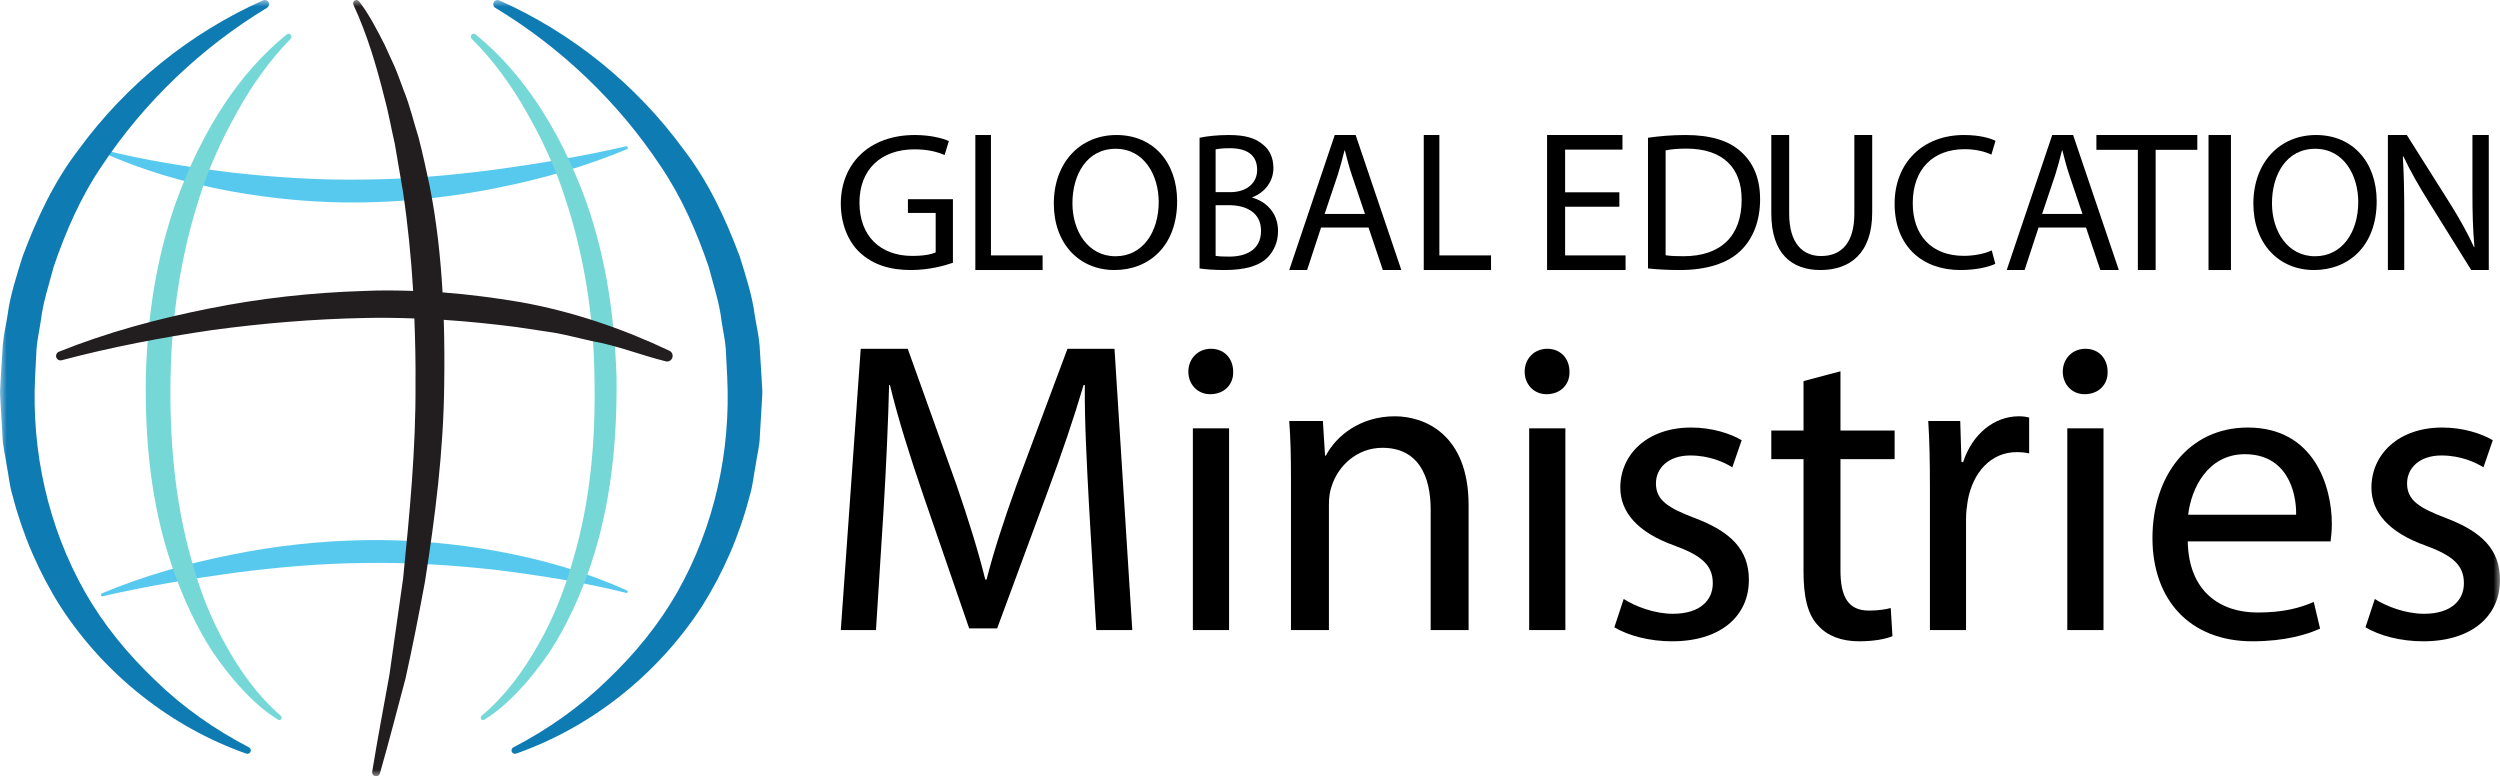 <?xml version="1.0" encoding="UTF-8"?> <svg xmlns="http://www.w3.org/2000/svg" xmlns:xlink="http://www.w3.org/1999/xlink" width="190px" height="59px" viewBox="0 0 190 59" version="1.1"><!-- Generator: Sketch 52.6 (67491) - http://www.bohemiancoding.com/sketch --><title>Logo</title><desc>Created with Sketch.</desc><defs><polygon id="path-1" points="0 59 190 59 190 0 0 0"></polygon></defs><g id="Design" stroke="none" stroke-width="1" fill="none" fill-rule="evenodd"><g id="Desktop-1920" transform="translate(-359, -18)"><g id="Header"><g id="Nav-White"><g id="Logo" transform="translate(359, 18)"><g><path d="M72.422,19.97 C71.821,20.18 70.634,20.522 69.231,20.522 C67.661,20.522 66.366,20.135 65.35,19.195 C64.457,18.36 63.901,17.016 63.901,15.451 C63.917,12.455 66.043,10.261 69.525,10.261 C70.727,10.261 71.666,10.515 72.114,10.723 L71.789,11.782 C71.235,11.544 70.542,11.35 69.495,11.35 C66.967,11.35 65.319,12.872 65.319,15.391 C65.319,17.942 66.906,19.449 69.325,19.449 C70.204,19.449 70.803,19.329 71.112,19.18 L71.112,16.182 L69.002,16.182 L69.002,15.138 L72.422,15.138 L72.422,19.97 Z" id="Fill-1" fill="#000000"></path><polygon id="Fill-3" fill="#000000" points="74.126 10.261 75.312 10.261 75.312 19.411 79.238 19.411 79.238 20.522 74.126 20.522"></polygon><path d="M81.505,15.45 C81.505,17.572 82.691,19.475 84.776,19.475 C86.876,19.475 88.062,17.602 88.062,15.347 C88.062,13.372 86.997,11.308 84.791,11.308 C82.6,11.308 81.505,13.268 81.505,15.45 M89.462,15.288 C89.462,18.707 87.317,20.522 84.7,20.522 C81.992,20.522 80.09,18.486 80.09,15.479 C80.09,12.325 82.113,10.261 84.852,10.261 C87.651,10.261 89.462,12.34 89.462,15.288" id="Fill-5" fill="#000000"></path><path d="M92.387,19.444 C92.626,19.488 92.977,19.503 93.412,19.503 C94.674,19.503 95.838,19.009 95.838,17.541 C95.838,16.162 94.73,15.594 93.396,15.594 L92.387,15.594 L92.387,19.444 Z M92.387,14.604 L93.496,14.604 C94.786,14.604 95.544,13.886 95.544,12.912 C95.544,11.729 94.701,11.264 93.467,11.264 C92.906,11.264 92.583,11.31 92.387,11.354 L92.387,14.604 Z M91.166,10.47 C91.699,10.35 92.541,10.261 93.396,10.261 C94.618,10.261 95.403,10.484 95.993,10.995 C96.484,11.384 96.779,11.983 96.779,12.777 C96.779,13.75 96.175,14.604 95.179,14.994 L95.179,15.025 C96.077,15.263 97.13,16.057 97.13,17.556 C97.13,18.424 96.806,19.084 96.33,19.578 C95.67,20.223 94.603,20.522 93.061,20.522 C92.218,20.522 91.574,20.462 91.166,20.403 L91.166,10.47 Z" id="Fill-7" fill="#000000"></path><path d="M103.738,16.259 L102.74,13.305 C102.515,12.636 102.362,12.027 102.212,11.433 L102.182,11.433 C102.032,12.042 101.865,12.665 101.669,13.291 L100.671,16.259 L103.738,16.259 Z M100.399,17.295 L99.341,20.522 L97.982,20.522 L101.441,10.261 L103.028,10.261 L106.502,20.522 L105.097,20.522 L104.009,17.295 L100.399,17.295 Z" id="Fill-9" fill="#000000"></path><polygon id="Fill-11" fill="#000000" points="108.206 10.261 109.392 10.261 109.392 19.411 113.318 19.411 113.318 20.522 108.206 20.522"></polygon><polygon id="Fill-13" fill="#000000" points="123.071 15.711 118.948 15.711 118.948 19.411 123.543 19.411 123.543 20.522 117.578 20.522 117.578 10.261 123.307 10.261 123.307 11.371 118.948 11.371 118.948 14.615 123.071 14.615"></polygon><path d="M126.587,19.397 C126.926,19.458 127.419,19.473 127.942,19.473 C130.809,19.473 132.365,17.915 132.365,15.188 C132.379,12.806 130.993,11.294 128.159,11.294 C127.466,11.294 126.942,11.354 126.587,11.429 L126.587,19.397 Z M125.247,10.47 C126.063,10.35 127.034,10.261 128.098,10.261 C130.023,10.261 131.394,10.695 132.303,11.519 C133.228,12.343 133.767,13.511 133.767,15.144 C133.767,16.792 133.242,18.139 132.272,19.068 C131.302,20.012 129.699,20.522 127.681,20.522 C126.726,20.522 125.924,20.475 125.247,20.402 L125.247,10.47 Z" id="Fill-15" fill="#000000"></path><path d="M135.977,10.261 L135.977,16.237 C135.977,18.499 137.01,19.458 138.4,19.458 C139.942,19.458 140.93,18.469 140.93,16.237 L140.93,10.261 L142.287,10.261 L142.287,16.147 C142.287,19.247 140.606,20.522 138.353,20.522 C136.224,20.522 134.619,19.337 134.619,16.208 L134.619,10.261 L135.977,10.261 Z" id="Fill-17" fill="#000000"></path><path d="M151.644,20.049 C151.165,20.284 150.206,20.522 148.978,20.522 C146.132,20.522 143.991,18.75 143.991,15.486 C143.991,12.371 146.132,10.261 149.262,10.261 C150.52,10.261 151.315,10.527 151.659,10.704 L151.345,11.752 C150.85,11.516 150.147,11.338 149.308,11.338 C146.941,11.338 145.369,12.829 145.369,15.443 C145.369,17.879 146.792,19.444 149.248,19.444 C150.041,19.444 150.85,19.281 151.374,19.031 L151.644,20.049 Z" id="Fill-19" fill="#000000"></path><path d="M158.267,16.259 L157.27,13.305 C157.044,12.636 156.892,12.027 156.741,11.433 L156.711,11.433 C156.561,12.042 156.394,12.665 156.198,13.291 L155.2,16.259 L158.267,16.259 Z M154.928,17.295 L153.87,20.522 L152.511,20.522 L155.97,10.261 L157.557,10.261 L161.031,20.522 L159.626,20.522 L158.538,17.295 L154.928,17.295 Z" id="Fill-21" fill="#000000"></path><polygon id="Fill-23" fill="#000000" points="162.478 11.387 159.327 11.387 159.327 10.261 166.996 10.261 166.996 11.387 163.829 11.387 163.829 20.522 162.478 20.522"></polygon><mask id="mask-2" fill="white"><use xlink:href="#path-1"></use></mask><g id="Clip-26"></g><polygon id="Fill-25" fill="#000000" mask="url(#mask-2)" points="167.848 20.522 169.552 20.522 169.552 10.261 167.848 10.261"></polygon><path d="M172.67,15.45 C172.67,17.572 173.857,19.475 175.941,19.475 C178.042,19.475 179.228,17.602 179.228,15.347 C179.228,13.372 178.163,11.308 175.956,11.308 C173.766,11.308 172.67,13.268 172.67,15.45 M180.628,15.288 C180.628,18.707 178.482,20.522 175.865,20.522 C173.157,20.522 171.256,18.486 171.256,15.479 C171.256,12.325 173.279,10.261 176.018,10.261 C178.817,10.261 180.628,12.34 180.628,15.288" id="Fill-27" fill="#000000" mask="url(#mask-2)"></path><path d="M181.48,20.522 L181.48,10.261 L182.918,10.261 L186.193,15.452 C186.951,16.654 187.542,17.735 188.026,18.785 L188.057,18.771 C187.935,17.4 187.905,16.152 187.905,14.555 L187.905,10.261 L189.148,10.261 L189.148,20.522 L187.814,20.522 L184.57,15.315 C183.859,14.174 183.178,13.001 182.662,11.89 L182.616,11.905 C182.693,13.199 182.722,14.433 182.722,16.137 L182.722,20.522 L181.48,20.522 Z" id="Fill-28" fill="#000000" mask="url(#mask-2)"></path><path d="M82.77,38.496 C82.609,35.515 82.415,31.932 82.448,29.267 L82.352,29.267 C81.611,31.773 80.709,34.437 79.614,37.386 L75.783,47.758 L73.658,47.758 L70.149,37.576 C69.118,34.563 68.249,31.805 67.637,29.267 L67.572,29.267 C67.507,31.932 67.347,35.515 67.153,38.719 L66.574,47.884 L63.901,47.884 L65.415,26.507 L68.988,26.507 L72.691,36.847 C73.593,39.479 74.334,41.827 74.881,44.047 L74.978,44.047 C75.525,41.89 76.298,39.542 77.264,36.847 L81.128,26.507 L84.702,26.507 L86.054,47.884 L83.317,47.884 L82.77,38.496 Z" id="Fill-29" fill="#000000" mask="url(#mask-2)"></path><path d="M90.658,47.884 L93.409,47.884 L93.409,32.555 L90.658,32.555 L90.658,47.884 Z M93.721,28.249 C93.752,29.199 93.065,29.959 91.97,29.959 C91.002,29.959 90.314,29.199 90.314,28.249 C90.314,27.267 91.033,26.507 92.033,26.507 C93.065,26.507 93.721,27.267 93.721,28.249 Z" id="Fill-30" fill="#000000" mask="url(#mask-2)"></path><path d="M98.114,36.298 C98.114,34.657 98.081,33.312 97.982,31.998 L100.54,31.998 L100.703,34.625 L100.769,34.625 C101.555,33.114 103.39,31.638 106.012,31.638 C108.208,31.638 111.614,32.95 111.614,38.398 L111.614,47.884 L108.731,47.884 L108.731,38.727 C108.731,36.166 107.781,34.033 105.061,34.033 C103.161,34.033 101.686,35.379 101.194,36.988 C101.064,37.348 100.998,37.841 100.998,38.332 L100.998,47.884 L98.114,47.884 L98.114,36.298 Z" id="Fill-31" fill="#000000" mask="url(#mask-2)"></path><path d="M116.217,47.884 L118.969,47.884 L118.969,32.555 L116.217,32.555 L116.217,47.884 Z M119.281,28.249 C119.313,29.199 118.625,29.959 117.531,29.959 C116.563,29.959 115.874,29.199 115.874,28.249 C115.874,27.267 116.593,26.507 117.594,26.507 C118.625,26.507 119.281,27.267 119.281,28.249 Z" id="Fill-32" fill="#000000" mask="url(#mask-2)"></path><path d="M123.401,45.522 C124.239,46.068 125.722,46.648 127.142,46.648 C129.206,46.648 130.172,45.618 130.172,44.332 C130.172,42.98 129.368,42.24 127.27,41.468 C124.464,40.472 123.143,38.926 123.143,37.06 C123.143,34.552 125.174,32.493 128.528,32.493 C130.109,32.493 131.496,32.943 132.367,33.457 L131.657,35.516 C131.044,35.13 129.914,34.616 128.463,34.616 C126.787,34.616 125.852,35.58 125.852,36.739 C125.852,38.025 126.787,38.606 128.818,39.377 C131.527,40.407 132.915,41.758 132.915,44.074 C132.915,46.808 130.786,48.739 127.077,48.739 C125.368,48.739 123.788,48.32 122.691,47.677 L123.401,45.522 Z" id="Fill-33" fill="#000000" mask="url(#mask-2)"></path><path d="M139.876,28.217 L139.876,32.723 L143.991,32.723 L143.991,34.896 L139.876,34.896 L139.876,43.358 C139.876,45.302 140.431,46.404 142.031,46.404 C142.782,46.404 143.338,46.306 143.696,46.21 L143.827,48.35 C143.272,48.578 142.391,48.739 141.28,48.739 C139.942,48.739 138.864,48.317 138.178,47.54 C137.362,46.697 137.068,45.302 137.068,43.454 L137.068,34.896 L134.619,34.896 L134.619,32.723 L137.068,32.723 L137.068,28.964 L139.876,28.217 Z" id="Fill-34" fill="#000000" mask="url(#mask-2)"></path><path d="M146.674,36.954 C146.674,35.083 146.642,33.476 146.547,31.998 L148.978,31.998 L149.072,35.116 L149.199,35.116 C149.892,32.983 151.565,31.638 153.427,31.638 C153.741,31.638 153.963,31.669 154.215,31.735 L154.215,34.459 C153.931,34.393 153.647,34.362 153.268,34.362 C151.313,34.362 149.924,35.904 149.545,38.071 C149.483,38.464 149.419,38.924 149.419,39.415 L149.419,47.884 L146.674,47.884 L146.674,36.954 Z" id="Fill-35" fill="#000000" mask="url(#mask-2)"></path><path d="M157.115,47.884 L159.866,47.884 L159.866,32.555 L157.115,32.555 L157.115,47.884 Z M160.178,28.249 C160.21,29.199 159.522,29.959 158.428,29.959 C157.459,29.959 156.771,29.199 156.771,28.249 C156.771,27.267 157.491,26.507 158.491,26.507 C159.522,26.507 160.178,27.267 160.178,28.249 Z" id="Fill-36" fill="#000000" mask="url(#mask-2)"></path><path d="M174.506,39.12 C174.538,37.318 173.771,34.519 170.611,34.519 C167.769,34.519 166.524,37.158 166.301,39.12 L174.506,39.12 Z M166.269,41.146 C166.333,44.976 168.76,46.551 171.569,46.551 C173.58,46.551 174.793,46.197 175.846,45.747 L176.326,47.775 C175.336,48.225 173.644,48.739 171.186,48.739 C166.429,48.739 163.587,45.587 163.587,40.889 C163.587,36.193 166.333,32.493 170.834,32.493 C175.878,32.493 177.22,36.964 177.22,39.827 C177.22,40.407 177.156,40.857 177.124,41.146 L166.269,41.146 Z" id="Fill-37" fill="#000000" mask="url(#mask-2)"></path><path d="M180.486,45.522 C181.324,46.068 182.807,46.648 184.227,46.648 C186.291,46.648 187.257,45.618 187.257,44.332 C187.257,42.98 186.453,42.24 184.355,41.468 C181.549,40.472 180.228,38.926 180.228,37.06 C180.228,34.552 182.259,32.493 185.613,32.493 C187.194,32.493 188.581,32.943 189.452,33.457 L188.742,35.516 C188.129,35.13 187,34.616 185.549,34.616 C183.872,34.616 182.937,35.58 182.937,36.739 C182.937,38.025 183.872,38.606 185.904,39.377 C188.613,40.407 190,41.758 190,44.074 C190,46.808 187.871,48.739 184.162,48.739 C182.454,48.739 180.873,48.32 179.776,47.677 L180.486,45.522 Z" id="Fill-38" fill="#000000" mask="url(#mask-2)"></path><path d="M47.643,11.34 C44.491,12.654 41.203,13.596 37.861,14.264 C34.522,14.947 31.116,15.322 27.697,15.383 C24.276,15.446 20.857,15.142 17.499,14.53 C14.145,13.905 10.837,12.97 7.722,11.55 C7.676,11.528 7.655,11.473 7.676,11.426 C7.695,11.384 7.743,11.364 7.785,11.374 C11.06,12.2 14.385,12.706 17.696,13.124 C21.017,13.491 24.347,13.703 27.673,13.647 C31,13.617 34.329,13.325 37.647,12.89 C40.962,12.435 44.283,11.879 47.573,11.12 C47.634,11.103 47.694,11.141 47.71,11.204 C47.723,11.26 47.693,11.316 47.643,11.34" id="Fill-39" fill="#57C9EE" mask="url(#mask-2)"></path><path d="M7.738,45.096 C10.89,43.782 14.178,42.838 17.52,42.171 C20.859,41.487 24.265,41.112 27.685,41.051 C31.106,40.99 34.524,41.293 37.882,41.905 C41.237,42.529 44.543,43.464 47.659,44.885 C47.704,44.907 47.725,44.963 47.706,45.01 C47.687,45.05 47.638,45.071 47.596,45.061 C44.321,44.235 40.996,43.729 37.685,43.31 C34.364,42.944 31.035,42.732 27.708,42.787 C24.382,42.819 21.053,43.109 17.734,43.544 C14.419,44 11.098,44.556 7.808,45.315 C7.749,45.332 7.687,45.293 7.671,45.231 C7.658,45.176 7.689,45.119 7.738,45.096" id="Fill-40" fill="#57C9EE" mask="url(#mask-2)"></path><path d="M20.268,0.609 C15.246,3.65 10.926,7.806 7.763,12.575 C6.142,14.949 4.998,17.586 4.082,20.264 C3.721,21.635 3.265,22.981 3.099,24.395 C2.998,25.098 2.83,25.79 2.778,26.497 L2.669,28.624 C2.385,34.316 3.65,40.036 6.456,44.992 C7.867,47.469 9.704,49.713 11.801,51.706 C13.874,53.73 16.303,55.437 18.899,56.787 L18.923,56.8 C19.052,56.867 19.101,57.024 19.033,57.151 C18.972,57.266 18.835,57.318 18.714,57.275 C12.991,55.259 7.963,51.277 4.601,46.108 C2.957,43.505 1.718,40.642 0.953,37.658 C0.722,36.92 0.665,36.15 0.514,35.396 C0.41,34.638 0.199,33.885 0.188,33.119 L0.052,30.825 C0.037,30.442 -0.008,30.061 0.001,29.677 L0.068,28.528 L0.21,26.23 C0.274,25.468 0.456,24.714 0.574,23.955 C0.773,22.426 1.264,20.96 1.716,19.491 C2.791,16.619 4.103,13.799 5.976,11.365 C9.59,6.418 14.457,2.494 19.992,0.028 C20.154,-0.044 20.346,0.028 20.42,0.189 C20.488,0.338 20.431,0.511 20.293,0.594 L20.268,0.609 Z" id="Fill-41" fill="#0F7BB3" mask="url(#mask-2)"></path><path d="M22.069,2.972 C20.465,4.614 19.106,6.542 17.99,8.572 C16.858,10.597 15.884,12.715 15.18,14.934 C13.742,19.355 13.047,24.008 12.962,28.673 C12.88,33.343 13.273,38.048 14.541,42.512 C15.152,44.748 15.98,46.934 17.116,48.948 C18.216,50.97 19.599,52.89 21.329,54.386 L21.345,54.4 C21.42,54.465 21.43,54.581 21.367,54.659 C21.31,54.729 21.212,54.744 21.138,54.699 C20.107,54.068 19.221,53.266 18.408,52.383 C17.579,51.514 16.858,50.547 16.167,49.555 C14.851,47.526 13.846,45.296 13.064,42.998 C11.48,38.383 11.005,33.468 11.085,28.633 C11.204,23.792 11.973,18.906 13.742,14.385 C15.507,9.892 18.065,5.627 21.797,2.614 C21.893,2.536 22.031,2.554 22.105,2.652 C22.175,2.743 22.166,2.873 22.088,2.953 L22.069,2.972 Z" id="Fill-42" fill="#76D7D7" mask="url(#mask-2)"></path><path d="M37.946,0.029 C43.48,2.495 48.346,6.419 51.96,11.365 C53.834,13.8 55.146,16.619 56.22,19.492 C56.672,20.961 57.164,22.427 57.362,23.956 C57.482,24.715 57.662,25.468 57.727,26.231 L57.868,28.529 L57.936,29.678 C57.944,30.06 57.901,30.443 57.886,30.825 L57.749,33.119 C57.737,33.885 57.526,34.638 57.422,35.397 C57.272,36.151 57.215,36.921 56.983,37.658 C56.218,40.642 54.98,43.505 53.335,46.107 C49.973,51.277 44.946,55.259 39.225,57.275 C39.087,57.323 38.938,57.251 38.889,57.118 C38.845,56.994 38.9,56.859 39.014,56.8 L39.039,56.786 C41.634,55.437 44.063,53.73 46.135,51.706 C48.233,49.713 50.07,47.469 51.48,44.993 C54.286,40.036 55.551,34.317 55.267,28.625 L55.158,26.497 C55.107,25.79 54.939,25.098 54.838,24.396 C54.672,22.982 54.215,21.636 53.855,20.264 C52.939,17.587 51.795,14.95 50.173,12.576 C47.01,7.807 42.691,3.65 37.669,0.61 L37.644,0.595 C37.491,0.502 37.443,0.305 37.537,0.155 C37.622,0.014 37.799,-0.038 37.946,0.029" id="Fill-43" fill="#0F7BB3" mask="url(#mask-2)"></path><path d="M36.145,2.614 C39.886,5.659 42.443,9.925 44.208,14.414 C45.969,18.934 46.7,23.81 46.856,28.635 C46.917,33.461 46.44,38.358 44.886,42.971 C44.108,45.267 43.104,47.496 41.787,49.527 C41.096,50.519 40.378,51.491 39.547,52.362 C38.731,53.248 37.846,54.057 36.811,54.698 C36.725,54.751 36.614,54.723 36.563,54.637 C36.516,54.557 36.534,54.455 36.602,54.399 L36.619,54.385 C38.38,52.909 39.79,50.991 40.919,48.976 C42.077,46.963 42.925,44.776 43.554,42.538 C44.883,38.072 45.281,33.35 45.178,28.672 C45.128,23.99 44.381,19.327 42.903,14.906 C42.182,12.686 41.188,10.567 40.033,8.545 C38.891,6.52 37.506,4.598 35.871,2.972 L35.852,2.954 C35.764,2.866 35.763,2.723 35.847,2.634 C35.928,2.549 36.057,2.543 36.145,2.614" id="Fill-44" fill="#76D7D7" mask="url(#mask-2)"></path><path d="M50.878,26.657 C47.289,24.958 43.476,23.662 39.552,22.96 C37.592,22.63 35.616,22.373 33.635,22.221 C33.481,19.521 33.185,16.827 32.661,14.164 C32.395,12.928 32.133,11.69 31.817,10.469 C31.435,9.261 31.156,8.029 30.676,6.854 C30.45,6.263 30.25,5.666 30.001,5.085 L29.213,3.363 C28.63,2.238 28.073,1.119 27.287,0.097 C27.215,0.006 27.089,-0.027 26.98,0.024 C26.855,0.085 26.802,0.239 26.861,0.366 L26.87,0.383 C27.893,2.588 28.599,4.962 29.192,7.33 C29.52,8.504 29.724,9.72 30,10.906 L30.619,14.524 C30.995,17.036 31.247,19.57 31.4,22.111 C30.156,22.068 28.912,22.054 27.67,22.113 C23.704,22.234 19.749,22.668 15.87,23.453 C11.987,24.224 8.162,25.251 4.473,26.733 C4.318,26.794 4.228,26.966 4.271,27.135 C4.318,27.317 4.5,27.426 4.679,27.38 L4.694,27.376 C8.455,26.383 12.297,25.643 16.136,25.083 C19.987,24.563 23.849,24.243 27.715,24.167 C28.975,24.135 30.235,24.158 31.491,24.202 C31.557,25.865 31.593,27.529 31.579,29.196 C31.608,34.118 31.132,39.035 30.638,43.951 L29.594,51.3 C29.154,53.738 28.69,56.173 28.291,58.63 L28.289,58.644 C28.264,58.794 28.354,58.944 28.5,58.988 C28.66,59.035 28.826,58.942 28.873,58.779 C29.559,56.386 30.179,53.969 30.822,51.556 C31.363,49.118 31.844,46.662 32.299,44.201 C33.074,39.258 33.712,34.263 33.759,29.226 C33.785,27.589 33.776,25.949 33.726,24.307 C35.576,24.431 37.42,24.617 39.256,24.856 L42.118,25.285 C43.069,25.452 44,25.708 44.945,25.914 C46.861,26.245 48.659,26.975 50.56,27.451 L50.601,27.463 C50.792,27.51 50.996,27.415 51.082,27.226 C51.179,27.011 51.088,26.757 50.878,26.657" id="Fill-45" fill="#221D1E" mask="url(#mask-2)"></path></g></g></g></g></g></g></svg> 